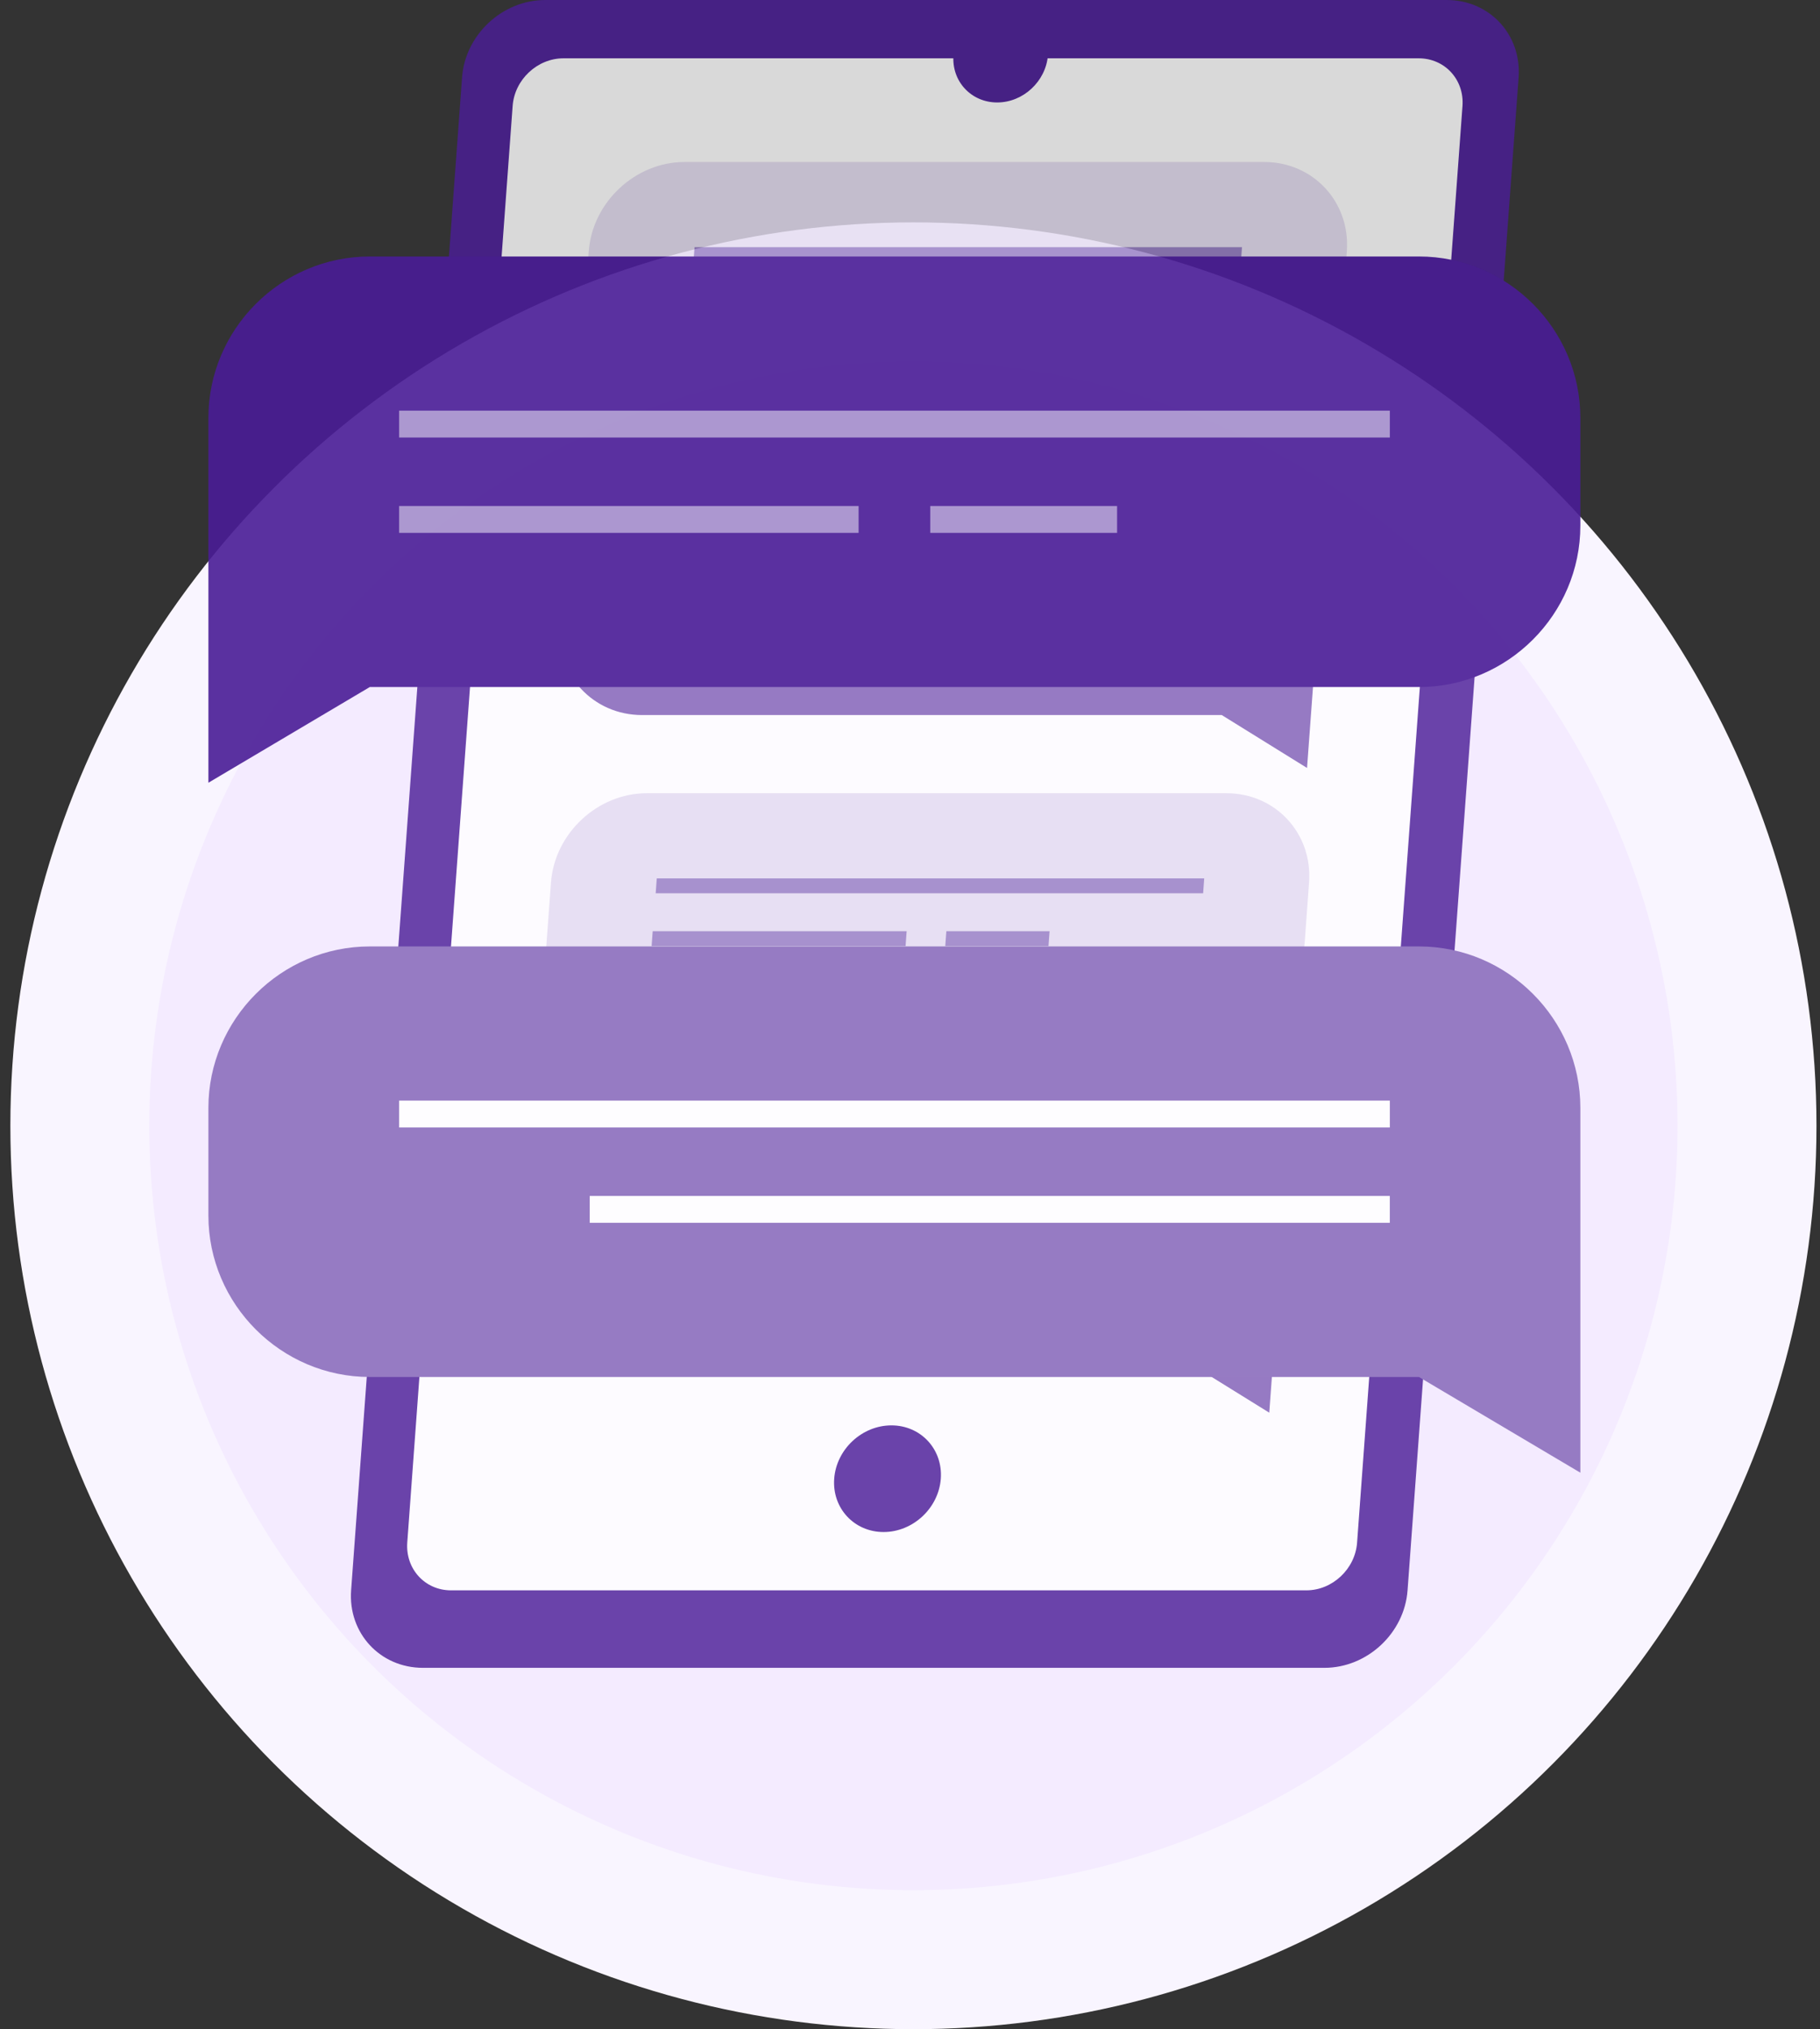 <svg width="131" height="146" viewBox="0 0 131 146" fill="none" xmlns="http://www.w3.org/2000/svg">
<rect x="0" y="0" width="131" height="146" fill="#333333" stroke="none"/>
<circle cx="65.746" cy="81" r="60" fill="#F4EBFF" stroke="#F9F5FF" stroke-width="10"/>
<g opacity="0.9">
<g opacity="0.9">
<path d="M68.242 4.186C68.125 5.73 69.446 6.974 71.175 6.974C72.904 6.974 74.409 5.721 74.516 4.186H68.242Z" fill="#491C96"/>
<path d="M104.14 0H39.239C36.161 0 33.48 2.496 33.257 5.575L25.273 114.425C25.049 117.504 27.361 120 30.44 120H95.33C98.409 120 101.09 117.504 101.313 114.425L109.307 5.575C109.53 2.496 107.218 0 104.14 0Z" fill="#491C96"/>
<path d="M97.681 110.987L105.267 7.624C105.403 5.73 103.994 4.196 102.12 4.196H40.551C38.677 4.196 37.035 5.73 36.899 7.624L29.314 110.987C29.178 112.881 30.586 114.425 32.461 114.425H94.029C95.904 114.425 97.545 112.89 97.681 110.987Z" fill="white"/>
<path opacity="0.15" d="M46.554 57.072H88.28C91.805 57.072 94.486 59.956 94.224 63.492L93.913 67.765C93.651 71.291 90.553 74.185 87.027 74.185H45.292L38.59 77.993L39.658 63.492C39.92 59.956 43.019 57.072 46.544 57.072H46.554Z" fill="#491C96"/>
<path opacity="0.15" d="M49.273 11.655H90.999C94.524 11.655 97.205 14.54 96.943 18.075L96.632 22.349C96.37 25.875 93.271 28.769 89.746 28.769H48.01L41.309 32.576L42.377 18.075C42.639 14.54 45.738 11.655 49.263 11.655H49.273Z" fill="#491C96"/>
<path opacity="0.5" d="M86.668 63.2H47.273L47.195 64.269H86.6L86.677 63.2H86.668Z" fill="#491C96"/>
<path opacity="0.5" d="M89.386 17.784H49.992L49.914 18.852H89.318L89.396 17.784H89.386Z" fill="#491C96"/>
<path opacity="0.5" d="M65.259 66.998H46.98L46.902 68.066H65.182L65.259 66.998Z" fill="#491C96"/>
<path opacity="0.5" d="M67.978 21.581H49.699L49.621 22.65H67.9L67.978 21.581Z" fill="#491C96"/>
<path opacity="0.5" d="M75.547 66.998H68.117L68.039 68.066H75.469L75.547 66.998Z" fill="#491C96"/>
<path opacity="0.5" d="M78.266 21.581H70.835L70.758 22.65H78.188L78.266 21.581Z" fill="#491C96"/>
<path opacity="0.7" d="M86.474 80.722H44.748C41.222 80.722 38.114 83.616 37.862 87.142L37.551 91.416C37.289 94.941 39.969 97.836 43.495 97.836H85.221L91.359 101.643L92.427 87.142C92.69 83.616 90.009 80.722 86.483 80.722H86.474Z" fill="#491C96"/>
<path opacity="0.7" d="M89.192 34.334H47.467C43.941 34.334 40.833 37.229 40.581 40.754L40.27 45.028C40.007 48.554 42.688 51.448 46.214 51.448H87.939L94.078 55.255L95.146 40.754C95.409 37.229 92.728 34.334 89.202 34.334H89.192Z" fill="#491C96"/>
<path d="M84.861 86.851H45.466L45.389 87.919H84.793L84.871 86.851H84.861Z" fill="white"/>
<path d="M87.58 40.463H48.185L48.107 41.531H87.512L87.589 40.463H87.58Z" fill="white"/>
<path d="M84.59 90.638H52.761L52.684 91.707H84.502L84.58 90.638H84.59Z" fill="white"/>
<path d="M87.306 44.251H55.478L55.4 45.319H87.219L87.297 44.251H87.306Z" fill="white"/>
<path d="M63.599 110.229C65.716 110.229 67.561 108.51 67.717 106.393C67.872 104.275 66.279 102.556 64.162 102.556C62.044 102.556 60.199 104.275 60.044 106.393C59.888 108.51 61.481 110.229 63.599 110.229Z" fill="#491C96"/>
<path d="M71.776 7.372C73.651 7.372 75.283 5.847 75.428 3.972C75.574 2.098 74.156 0.573 72.281 0.573C70.407 0.573 68.775 2.098 68.629 3.972C68.484 5.847 69.902 7.372 71.776 7.372Z" fill="#491C96"/>
</g>
<path d="M26.618 18.454H102.133C108.519 18.454 113.751 23.678 113.751 30.072V37.814C113.751 44.2 108.519 49.432 102.133 49.432H26.618L15 56.318V30.072C15 23.678 20.224 18.454 26.618 18.454Z" fill="#491C96"/>
<path opacity="0.5" d="M100.038 29.546H28.729V31.48H100.038V29.546Z" fill="white"/>
<path opacity="0.5" d="M61.801 36.407H28.729V38.34H61.801V36.407Z" fill="white"/>
<path opacity="0.5" d="M80.406 36.407H66.957V38.34H80.406V36.407Z" fill="white"/>
<path d="M102.133 68.096H26.618C20.232 68.096 15 73.328 15 79.714V87.456C15 93.842 20.232 99.074 26.618 99.074H102.133L113.751 105.96V79.714C113.751 73.328 108.527 68.096 102.133 68.096Z" fill="#8C6FBD"/>
<path d="M100.038 79.188H28.729V81.122H100.038V79.188Z" fill="white"/>
<path d="M100.036 86.049H42.447V87.982H100.036V86.049Z" fill="white"/>
</g>
</svg>
